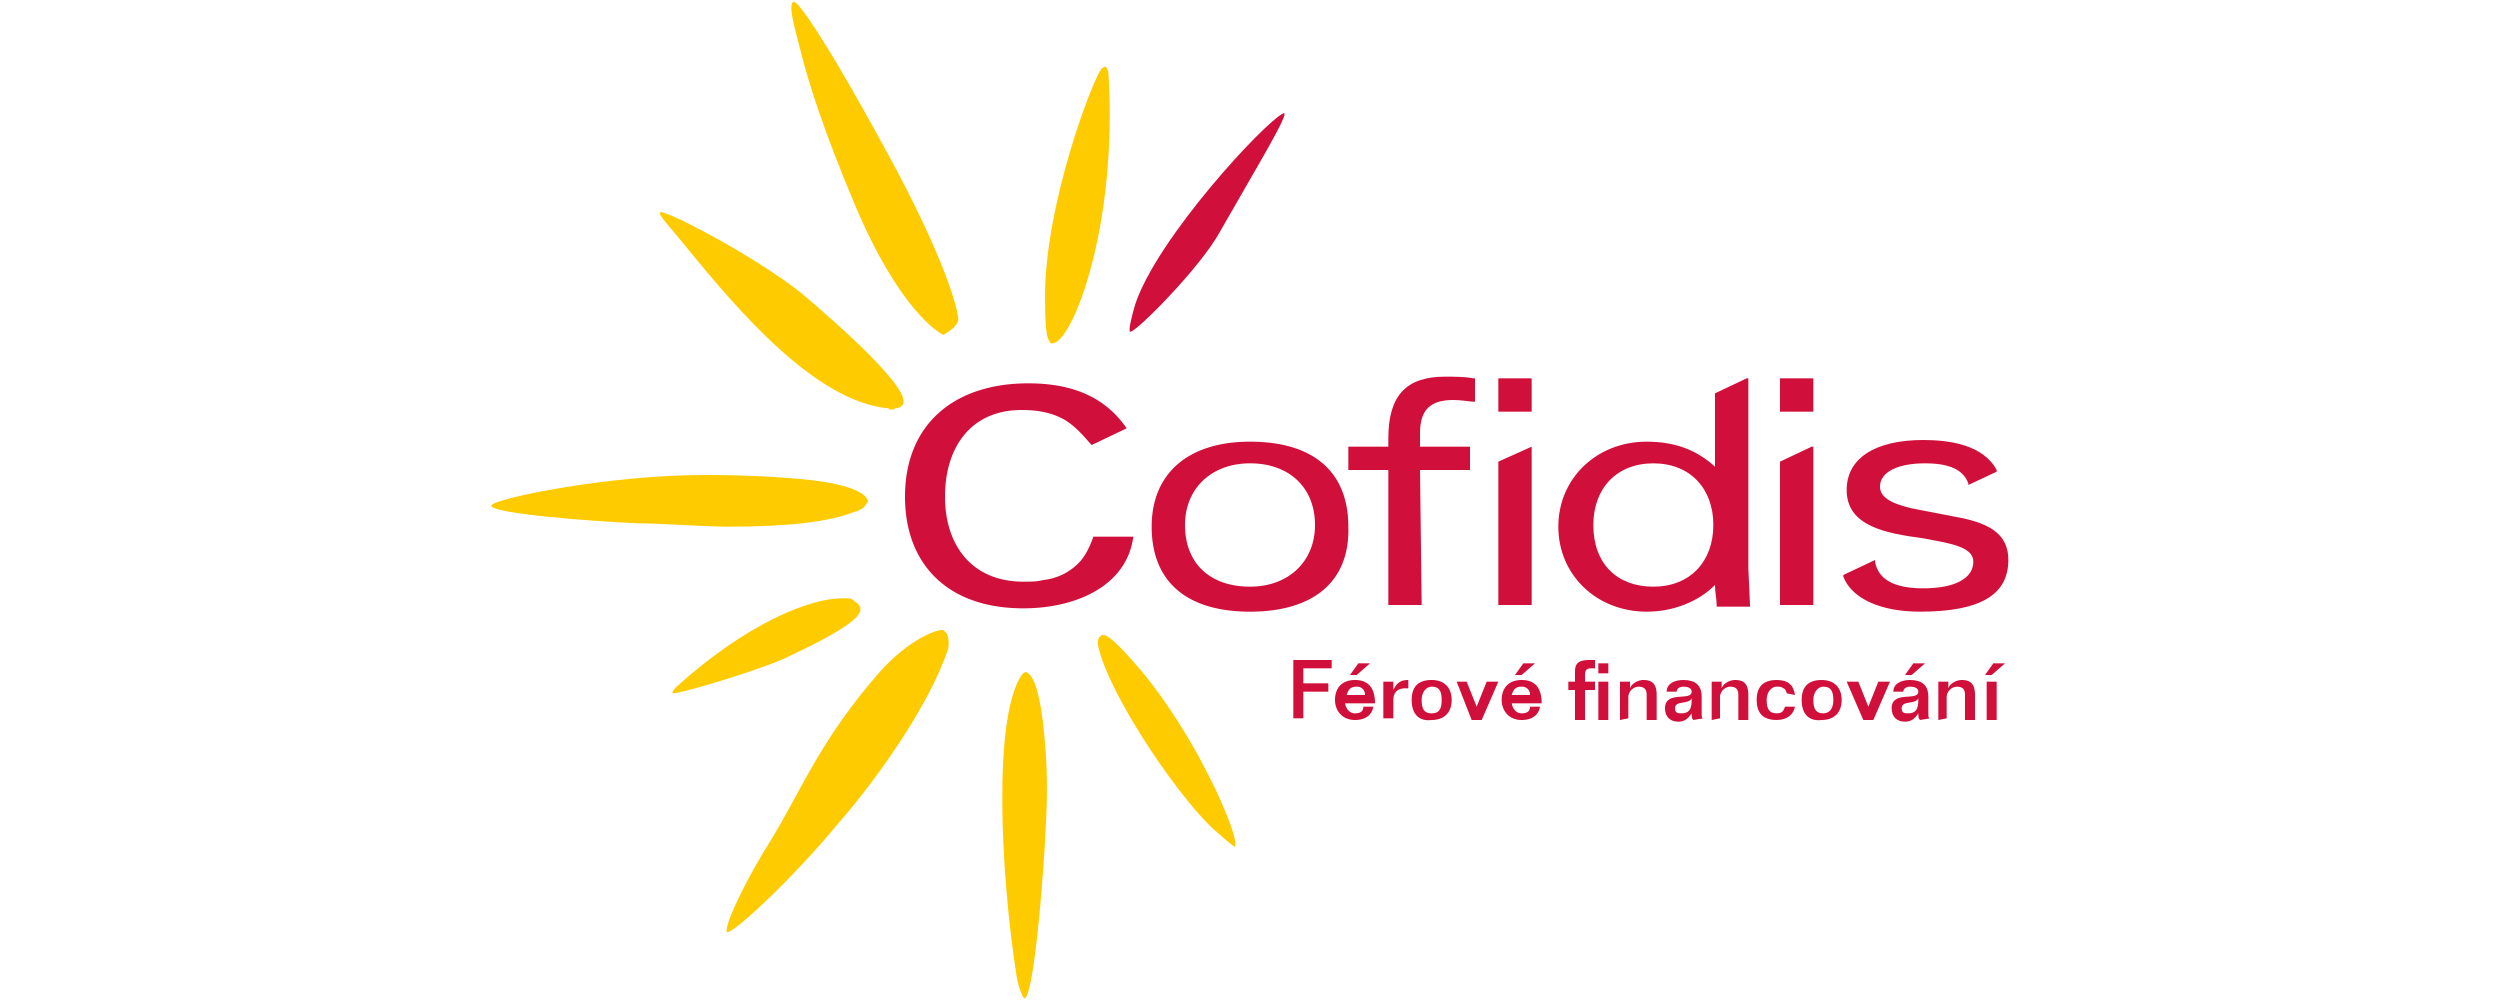 <svg xmlns="http://www.w3.org/2000/svg" xmlns:xlink="http://www.w3.org/1999/xlink" width="150" height="60" xmlns:v="https://vecta.io/nano"><g fill="#d0103a"><path d="M65.6 32.2c-.2.6-.5 1.2-.9 1.6a3.47 3.47 0 0 1-2.1 1c-.4.1-.7.1-1.2.1-3.1 0-4.7-2.2-4.7-5.1s1.5-5.2 4.6-5.2c1.1 0 1.9.2 2.6.6.8.5 1.3 1.2 1.6 1.5l2.1-1c-1.3-1.9-3.3-2.7-5.9-2.7-4.5 0-7.4 2.5-7.4 6.8 0 4 2.5 6.7 7.1 6.7 3.1 0 6.2-1.3 6.6-4.3h-2.4 0zm9.4 4.5c-3.8 0-5.9-1.8-5.9-5.1 0-3.2 2.2-5.1 5.9-5.1 3.8 0 5.9 1.8 5.9 5.1.1 3.3-2.1 5.1-5.9 5.1h0zm0-8.9c-2.3 0-3.9 1.5-3.9 3.7 0 2.3 1.5 3.7 3.9 3.7 2.3 0 3.9-1.5 3.9-3.7s-1.5-3.7-3.9-3.7h0z"/><path d="M85.3 36.3h-2v-8.1h-2.4v-1.4h2.4v-.5c0-2.6 1.1-3.7 3.4-3.7.6 0 1.2 0 1.7.1h.1v1.4h-.1c-.2 0-.7-.1-1.2-.1-1.4 0-2 .6-2 2v.8h3v1.4h-3l.1 8.1h0zm23.5-11.6h-2v-2h2v2h0zm0 11.6h-2v-8.6l1.9-.9h.1v9.5h0zM91.9 24.7h-2v-2h2v2h0zm0 11.6h-2v-8.6l2-.9v9.5h0zm23.3.4c-2.4 0-4.1-.8-4.6-2.1v-.1l1.9-.9v.1c.2 1.1 1.2 1.6 2.9 1.6 1.9 0 3-.6 3-1.6 0-.9-1.4-1.1-3-1.4-2.2-.3-4.6-.7-4.6-2.9 0-1.9 1.7-3 4.6-3 1.6 0 3.6.3 4.4 1.8v.1l-1.7.8V29c-.3-.8-1.1-1.2-2.6-1.2-1.6 0-2.7.5-2.7 1.4 0 .6.6 1 1.9 1.3l3.1.6c1.8.4 2.7 1.1 2.7 2.5 0 2.1-1.7 3.1-5.3 3.1h0zm-16.4 0c-3 0-5.3-2.2-5.3-5.1s2.3-5.1 5.3-5.1c1.7 0 3 .5 4.1 1.5v-4.4l1.9-.9h.1v11.4l.1 2.2v.1h-2v-.1c0-.4-.1-.7-.1-1.2-1 1-2.5 1.6-4.1 1.6h0zm.4-8.9c-2.2 0-3.6 1.5-3.6 3.7 0 2.3 1.4 3.7 3.6 3.7s3.6-1.5 3.6-3.7-1.4-3.7-3.6-3.7h0zm-31.4-7.9c-.1-.1.1-.9.3-1.6 1.3-4 7.8-11 8.9-11.5.5-.2-1.7 3.4-3.8 7.1-1.2 2.2-5.2 6.2-5.4 6h0z"/></g><path d="M61.5 59.9c-.1.1-.4-.7-.5-1.3-1-6.4-1.4-15.6.3-18.1l.1-.1c.1-.1.2-.1.3 0s.7.4 1 4.2c.2 2.2.1 4.2 0 5.9-.2 3.5-.7 9-1.2 9.4zM40.4 41.6c-.2 0 .2-.4.2-.4 4.2-3.8 8-5.3 9.9-5.3h.4c.2 0 .3.1.4.2.2.1.3.3.3.3 0 .2.6.7-4.1 2.9-1.5.8-6.6 2.3-7.1 2.3zm12.9-17.1h0c-4.4-.4-9.1-6-11.9-9.4-.7-.9-1.9-2.2-1.8-2.3 0-.1.1-.1.3 0 .8.2 5.4 2.6 8.2 4.8.1.1 6.5 5.4 6.1 6.6 0 .1-.2.3-.5.3-.1.1-.3.1-.4 0h0zm-9.6 7.1c-1.4 0-4.1-.2-5.4-.2-2.5-.1-9.2-.6-8.8-1.1.3-.4 6.9-1.8 12.8-1.8 2.3 0 4.4.1 6.3.3 2.7.3 3.3.9 3.4 1.1.1.1.1.2 0 .3-.1.3-.6.5-.7.5-1.5.6-3.9.9-7.6.9h0zM73.1 50c-2-1.6-6.5-8.1-7.2-11.2-.1-.5.1-.6.1-.6.1-.1.1-.1.2-.1s.4 0 1.8 1.6c1.9 2.1 3.6 5 4.4 6.6.7 1.3 1.9 4 1.7 4.5 0 .1-1-.8-1-.8zm-10-29.4h0c-.1 0-.1 0-.1-.1-.1-.1-.3-.2-.3-2.7 0-5.5 2.8-12.9 3.4-13.7.1 0 .1-.1.2-.1s.1.1.2.3c.5 7.6-1.3 13.9-2.7 15.8-.3.4-.5.5-.7.5h0zm-6.5-.5h0c-.2-.1-2.6-1.4-5.3-7.8-1.9-4.5-2.8-7.4-3.2-9-.5-1.9-.8-3-.5-3.2.1 0 .3.2.3.2.2.3 1.1 1.1 5.3 8.8 3.5 6.4 4.3 9.5 4.3 10.1-.1.5-.8.8-.9.9h0 0zM46.2 50.5c1.9-3.1 3-6.1 6.6-10.2 1.8-2 3.4-2.5 3.7-2.5.1 0 .1 0 .2.1.3.2.2.9.2 1-1.2 3.6-4.5 8.1-6.6 10.5-2.8 3.4-6.6 6.9-6.7 6.5-.1-.6 1.5-3.7 2.6-5.4z" fill="#fecb00"/><g fill="#d0103a"><path d="M77.5 39.6h2.4v.5h-1.7v.9h1.5v.5h-1.5v1.6h-.6v-3.5z"/><path d="M80.7 42.1c0 .3.2.7.6.7.3 0 .5-.1.5-.4h.6c-.1.6-.6.8-1.1.8-.8 0-1.2-.6-1.2-1.2 0-.7.4-1.2 1.2-1.2.9 0 1.2.6 1.2 1.4h-1.8zm1.2-.4a.47.47 0 0 0-.5-.5c-.4 0-.5.2-.6.5h1.1zm-.5-1.2H81l.5-.7h.7l-.8.7zm1.6.4h.6v.5h0c.2-.4.4-.6.9-.6v.5h-.2c-.4 0-.7.2-.7.7v1.1H83v-2.2z"/><path d="M84.7 42c0-.8.4-1.2 1.2-1.2s1.2.5 1.2 1.2c0 .8-.5 1.2-1.2 1.2-.8.1-1.2-.4-1.2-1.2zm1.8 0c0-.6-.2-.8-.6-.8-.3 0-.6.3-.6.8 0 .6.2.8.6.8s.6-.2.6-.8zm.9-1.1h.6l.6 1.5h0l.6-1.5h.7l-1 2.3h-.6l-.9-2.3zm3.3 1.2c0 .3.2.7.6.7.3 0 .5-.1.5-.4h.6c-.1.6-.6.8-1.1.8-.8 0-1.2-.6-1.2-1.2 0-.7.4-1.2 1.2-1.2.9 0 1.2.6 1.2 1.4h-1.8zm1.1-.4a.47.47 0 0 0-.5-.5c-.4 0-.5.2-.6.5h1.1zm-.5-1.2h-.4l.5-.7h.7l-.8.7zm4.4.4v.5h-.6v1.8h-.6v-1.8h-.4v-.5h.4v-.6c0-.5.2-.7.9-.7h.3v.5h-.2c-.3 0-.4.1-.4.4v.4h.6 0zm.2-.5v-.6h.6v.6h-.6zm.6.5v2.3h-.6v-2.3h.6z"/><use xlink:href="#B"/><path d="M101.6 43.2c-.1-.1-.1-.2-.1-.4h0c-.2.3-.4.5-.8.5-.5 0-.8-.3-.8-.8 0-1.1 1.6-.4 1.6-1 0-.2-.2-.3-.5-.3-.2 0-.4.1-.4.3h-.6c0-.5.5-.7 1-.7.7 0 1.1.3 1.1 1v.9c0 .3 0 .4.1.4l-.6.1h0zm-.1-1.3h0c-.2.4-1 .1-1 .6 0 .3.2.3.4.3.6 0 .6-.5.6-.9z"/><use xlink:href="#B" x="5.5"/><path d="M107.2 41.6c0-.1-.1-.3-.2-.3-.1-.1-.2-.1-.4-.1-.3 0-.6.3-.6.8 0 .6.2.8.6.8.3 0 .4-.1.5-.4h.6c-.1.5-.5.8-1.1.8-.9 0-1.2-.5-1.2-1.2 0-.8.4-1.2 1.2-1.2.7 0 1 .3 1.1.9l-.5-.1h0z"/><path d="M108.1 42c0-.8.4-1.2 1.2-1.2s1.2.5 1.2 1.2c0 .8-.5 1.2-1.2 1.2-.8.1-1.2-.4-1.2-1.2zm1.9 0c0-.6-.2-.8-.6-.8-.3 0-.6.3-.6.8 0 .6.2.8.6.8.3 0 .6-.2.6-.8zm.8-1.1h.7l.6 1.5h0l.6-1.5h.7l-1 2.3h-.6l-1-2.3zm4.4 2.3c-.1-.1-.1-.2-.1-.4h0c-.2.3-.4.5-.8.5-.5 0-.8-.3-.8-.8 0-1.1 1.6-.4 1.6-1 0-.2-.2-.3-.5-.3-.2 0-.4.1-.4.3h-.6c0-.5.5-.7 1-.7.7 0 1.1.3 1.1 1v.9c0 .3 0 .4.1.4l-.6.1h0zm-.1-1.3h0c-.2.4-1 .1-1 .6 0 .3.2.3.4.3.6 0 .6-.5.6-.9zm-.4-1.4h-.4l.5-.7h.7l-.8.7z"/><use xlink:href="#B" x="19.1"/><path d="M119.5 40.5h-.4l.5-.7h.7l-.8.7zm-.3.4h.6v2.3h-.6v-2.3z"/></g><defs ><path id="B" d="M97.2 43.2v-2.3h.6v.4h0c.1-.3.5-.5.8-.5.5 0 .8.2.8.9v1.5h-.6v-1.5c0-.3-.1-.5-.5-.5a.65.65 0 0 0-.6.6v1.3l-.5.1h0z"/></defs></svg>